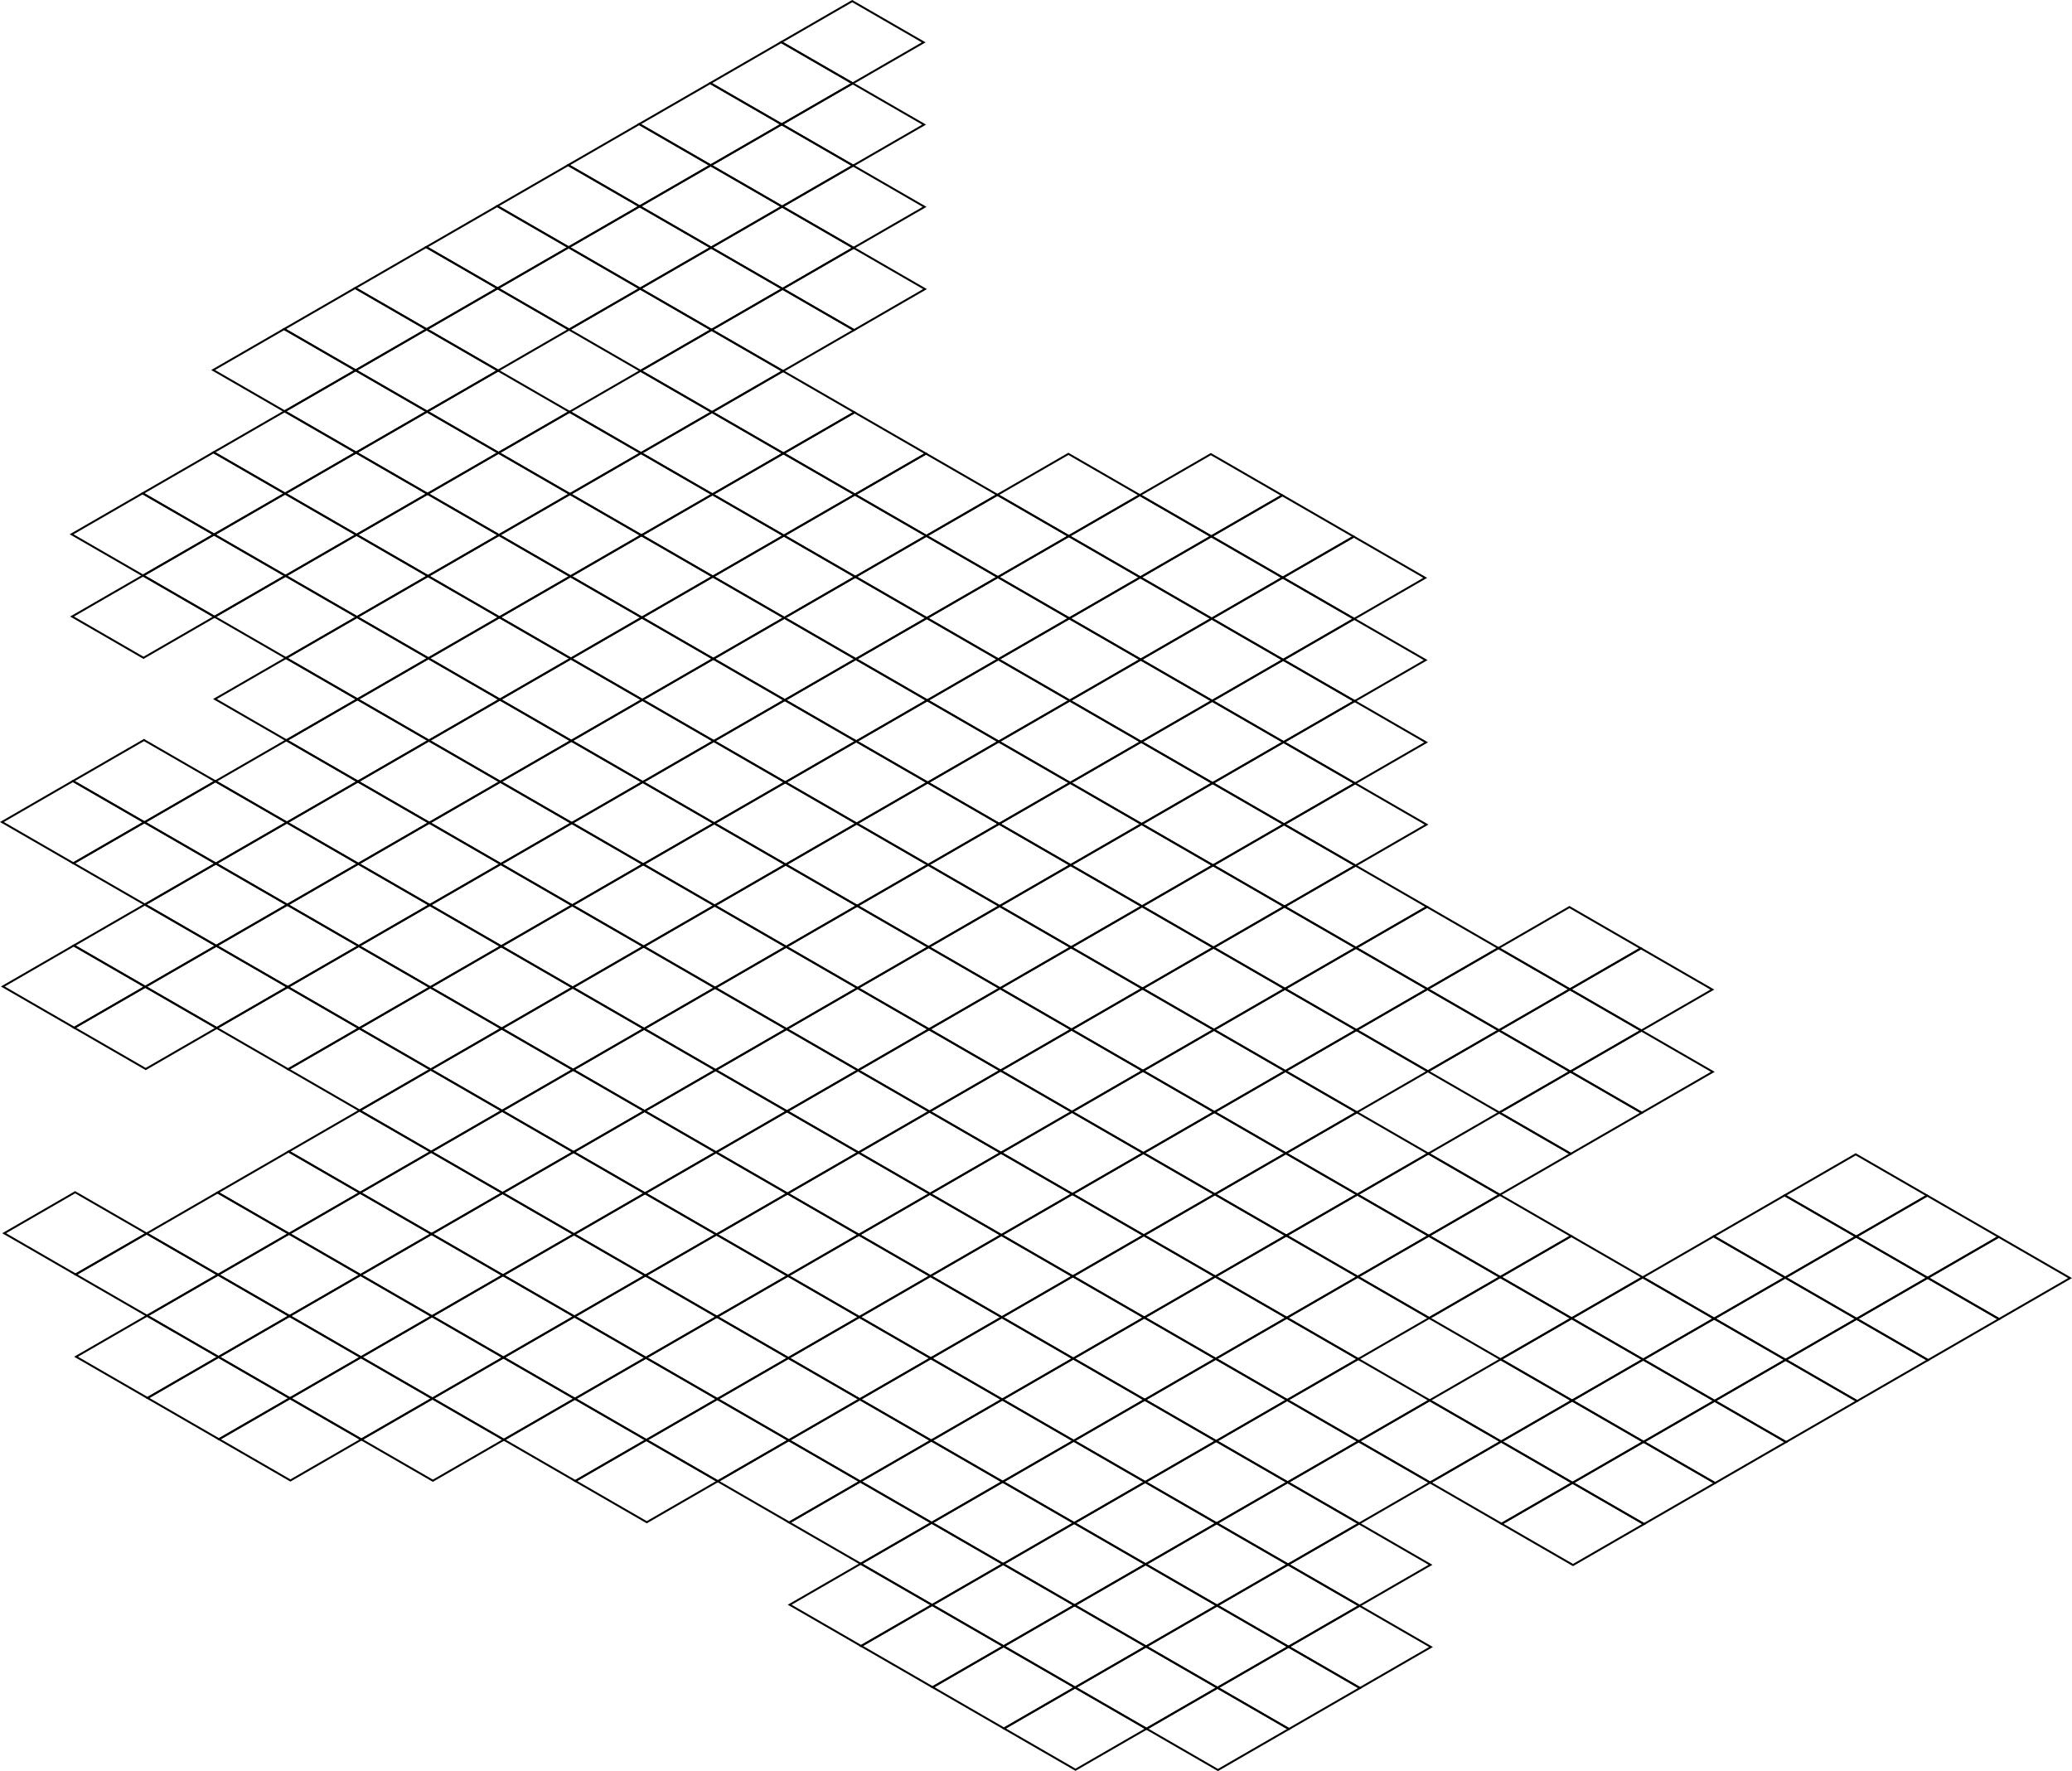 <svg xmlns="http://www.w3.org/2000/svg" viewBox="0 0 1160.41 991.98"><defs><style>.cls-1{fill:none;stroke:#000;stroke-miterlimit:10;stroke-width:1.08px;}</style></defs><title>iso-grid-scattered</title><g id="Layer_2" data-name="Layer 2"><g id="Layer_1-2" data-name="Layer 1"><polygon class="cls-1" points="678.13 254.34 718.14 277.44 678.38 300.4 638.36 277.3 678.13 254.34"/><polygon class="cls-1" points="718.14 277.44 758.16 300.55 718.39 323.51 678.38 300.4 718.14 277.44"/><polygon class="cls-1" points="758.16 300.55 798.18 323.65 758.41 346.61 718.39 323.51 758.16 300.55"/><polygon class="cls-1" points="598.34 254.2 638.36 277.3 598.59 300.26 558.58 277.15 598.34 254.2"/><polygon class="cls-1" points="638.36 277.3 678.38 300.4 638.61 323.36 598.59 300.26 638.36 277.3"/><polygon class="cls-1" points="678.38 300.4 718.39 323.51 678.63 346.47 638.61 323.36 678.38 300.4"/><polygon class="cls-1" points="718.39 323.51 758.41 346.61 718.64 369.57 678.63 346.47 718.39 323.51"/><polygon class="cls-1" points="758.41 346.61 798.43 369.71 758.66 392.67 718.64 369.57 758.41 346.61"/><polygon class="cls-1" points="438.53 207.84 478.54 230.95 438.77 253.91 398.75 230.8 438.53 207.84"/><polygon class="cls-1" points="478.54 230.95 518.56 254.05 478.79 277.01 438.77 253.91 478.54 230.95"/><polygon class="cls-1" points="518.56 254.05 558.58 277.15 518.8 300.11 478.79 277.01 518.56 254.05"/><polygon class="cls-1" points="558.58 277.15 598.59 300.26 558.83 323.22 518.8 300.11 558.58 277.15"/><polygon class="cls-1" points="598.59 300.26 638.61 323.36 598.84 346.32 558.83 323.22 598.59 300.26"/><polygon class="cls-1" points="638.61 323.36 678.63 346.47 638.86 369.42 598.84 346.32 638.61 323.36"/><polygon class="cls-1" points="678.63 346.47 718.64 369.57 678.88 392.53 638.86 369.42 678.63 346.47"/><polygon class="cls-1" points="718.64 369.57 758.66 392.67 718.88 415.63 678.88 392.53 718.64 369.57"/><polygon class="cls-1" points="758.66 392.67 798.68 415.78 758.9 438.73 718.88 415.63 758.66 392.67"/><polygon class="cls-1" points="358.74 207.7 398.75 230.8 358.98 253.76 318.97 230.66 358.74 207.7"/><polygon class="cls-1" points="398.75 230.8 438.77 253.91 399 276.87 358.98 253.76 398.75 230.8"/><polygon class="cls-1" points="438.77 253.91 478.79 277.01 439.02 299.97 399 276.87 438.77 253.91"/><polygon class="cls-1" points="478.79 277.01 518.8 300.11 479.03 323.07 439.02 299.97 478.79 277.01"/><polygon class="cls-1" points="518.8 300.11 558.83 323.22 519.05 346.18 479.03 323.07 518.8 300.11"/><polygon class="cls-1" points="558.83 323.22 598.84 346.32 559.07 369.28 519.05 346.18 558.83 323.22"/><polygon class="cls-1" points="598.84 346.32 638.86 369.42 599.08 392.38 559.07 369.28 598.84 346.32"/><polygon class="cls-1" points="638.86 369.42 678.88 392.53 639.1 415.49 599.08 392.38 638.86 369.42"/><polygon class="cls-1" points="678.88 392.53 718.88 415.63 679.12 438.59 639.1 415.49 678.88 392.53"/><polygon class="cls-1" points="718.88 415.63 758.9 438.73 719.13 461.69 679.12 438.59 718.88 415.63"/><polygon class="cls-1" points="758.9 438.73 798.92 461.84 759.15 484.8 719.13 461.69 758.9 438.73"/><polygon class="cls-1" points="278.95 207.55 318.97 230.66 279.2 253.62 239.18 230.51 278.95 207.55"/><polygon class="cls-1" points="318.97 230.66 358.98 253.76 319.22 276.72 279.2 253.62 318.97 230.66"/><polygon class="cls-1" points="358.98 253.76 399 276.87 359.23 299.82 319.22 276.72 358.98 253.76"/><polygon class="cls-1" points="399 276.87 439.02 299.97 399.25 322.93 359.23 299.82 399 276.87"/><polygon class="cls-1" points="439.02 299.97 479.03 323.07 439.27 346.03 399.25 322.93 439.02 299.97"/><polygon class="cls-1" points="479.03 323.07 519.05 346.18 479.28 369.14 439.27 346.03 479.03 323.07"/><polygon class="cls-1" points="519.05 346.18 559.07 369.28 519.3 392.24 479.28 369.14 519.05 346.18"/><polygon class="cls-1" points="559.07 369.28 599.08 392.38 559.32 415.34 519.3 392.24 559.07 369.28"/><polygon class="cls-1" points="599.08 392.38 639.1 415.49 599.33 438.45 559.32 415.34 599.08 392.38"/><polygon class="cls-1" points="639.1 415.49 679.12 438.59 639.35 461.55 599.33 438.45 639.1 415.49"/><polygon class="cls-1" points="679.12 438.59 719.13 461.69 679.37 484.65 639.35 461.55 679.12 438.59"/><polygon class="cls-1" points="719.13 461.69 759.15 484.8 719.38 507.76 679.37 484.65 719.13 461.69"/><polygon class="cls-1" points="759.15 484.8 799.17 507.9 759.4 530.86 719.38 507.76 759.15 484.8"/><polygon class="cls-1" points="239.18 230.51 279.2 253.62 239.43 276.58 199.42 253.47 239.18 230.51"/><polygon class="cls-1" points="279.2 253.62 319.22 276.72 279.45 299.68 239.43 276.58 279.2 253.62"/><polygon class="cls-1" points="319.22 276.72 359.23 299.82 319.47 322.79 279.45 299.68 319.22 276.72"/><polygon class="cls-1" points="359.23 299.82 399.25 322.93 359.48 345.89 319.47 322.79 359.23 299.82"/><polygon class="cls-1" points="399.25 322.93 439.27 346.03 399.5 368.99 359.48 345.89 399.25 322.93"/><polygon class="cls-1" points="439.27 346.03 479.28 369.14 439.52 392.1 399.5 368.99 439.27 346.03"/><polygon class="cls-1" points="479.28 369.14 519.3 392.24 479.53 415.2 439.52 392.1 479.28 369.14"/><polygon class="cls-1" points="519.3 392.24 559.32 415.34 519.55 438.3 479.53 415.2 519.3 392.24"/><polygon class="cls-1" points="559.32 415.34 599.33 438.45 559.57 461.41 519.55 438.3 559.32 415.34"/><polygon class="cls-1" points="599.33 438.45 639.35 461.55 599.58 484.51 559.57 461.41 599.33 438.45"/><polygon class="cls-1" points="639.35 461.55 679.37 484.65 639.6 507.61 599.58 484.51 639.35 461.55"/><polygon class="cls-1" points="679.37 484.65 719.38 507.76 679.62 530.72 639.6 507.61 679.37 484.65"/><polygon class="cls-1" points="719.38 507.76 759.4 530.86 719.63 553.82 679.62 530.72 719.38 507.76"/><polygon class="cls-1" points="759.4 530.86 799.42 553.97 759.65 576.92 719.63 553.82 759.4 530.86"/><polygon class="cls-1" points="159.4 230.37 199.42 253.47 159.65 276.43 119.63 253.33 159.4 230.37"/><polygon class="cls-1" points="199.42 253.47 239.43 276.58 199.67 299.54 159.65 276.43 199.42 253.47"/><polygon class="cls-1" points="239.43 276.58 279.45 299.68 239.68 322.64 199.67 299.54 239.43 276.58"/><polygon class="cls-1" points="279.45 299.68 319.47 322.79 279.7 345.74 239.68 322.64 279.45 299.68"/><polygon class="cls-1" points="319.47 322.79 359.48 345.89 319.72 368.85 279.7 345.74 319.47 322.79"/><polygon class="cls-1" points="359.48 345.89 399.5 368.99 359.73 391.95 319.72 368.85 359.48 345.89"/><polygon class="cls-1" points="399.5 368.99 439.52 392.1 399.75 415.05 359.73 391.95 399.5 368.99"/><polygon class="cls-1" points="439.52 392.1 479.53 415.2 439.77 438.16 399.75 415.05 439.52 392.1"/><polygon class="cls-1" points="479.53 415.2 519.55 438.3 479.78 461.26 439.77 438.16 479.53 415.2"/><polygon class="cls-1" points="519.55 438.3 559.57 461.41 519.8 484.37 479.78 461.26 519.55 438.3"/><polygon class="cls-1" points="559.57 461.41 599.58 484.51 559.82 507.47 519.8 484.37 559.57 461.41"/><polygon class="cls-1" points="599.58 484.51 639.6 507.61 599.83 530.57 559.82 507.47 599.58 484.51"/><polygon class="cls-1" points="639.6 507.61 679.62 530.72 639.85 553.68 599.83 530.57 639.6 507.61"/><polygon class="cls-1" points="679.62 530.72 719.63 553.82 679.87 576.78 639.85 553.68 679.62 530.72"/><polygon class="cls-1" points="719.63 553.82 759.65 576.92 719.88 599.88 679.87 576.78 719.63 553.82"/><polygon class="cls-1" points="759.65 576.92 799.67 600.03 759.9 622.99 719.88 599.88 759.65 576.92"/><polygon class="cls-1" points="799.17 507.9 839.19 531.01 799.42 553.97 759.4 530.86 799.17 507.9"/><polygon class="cls-1" points="119.63 253.33 159.65 276.43 119.88 299.39 79.87 276.29 119.63 253.33"/><polygon class="cls-1" points="159.65 276.43 199.67 299.54 159.9 322.5 119.88 299.39 159.65 276.43"/><polygon class="cls-1" points="199.67 299.54 239.68 322.64 199.92 345.6 159.9 322.5 199.67 299.54"/><polygon class="cls-1" points="239.68 322.64 279.7 345.74 239.93 368.7 199.92 345.6 239.68 322.64"/><polygon class="cls-1" points="279.7 345.74 319.72 368.85 279.95 391.81 239.93 368.7 279.7 345.74"/><polygon class="cls-1" points="319.72 368.85 359.73 391.95 319.97 414.91 279.95 391.81 319.72 368.85"/><polygon class="cls-1" points="359.73 391.95 399.75 415.05 359.98 438.01 319.97 414.91 359.73 391.95"/><polygon class="cls-1" points="399.75 415.05 439.77 438.16 400 461.12 359.98 438.01 399.75 415.05"/><polygon class="cls-1" points="439.77 438.16 479.78 461.26 440.02 484.22 400 461.12 439.77 438.16"/><polygon class="cls-1" points="479.78 461.26 519.8 484.37 480.03 507.33 440.02 484.22 479.78 461.26"/><polygon class="cls-1" points="519.8 484.37 559.82 507.47 520.05 530.43 480.03 507.33 519.8 484.37"/><polygon class="cls-1" points="559.82 507.47 599.83 530.57 560.07 553.53 520.05 530.43 559.82 507.47"/><polygon class="cls-1" points="599.83 530.57 639.85 553.68 600.08 576.64 560.07 553.53 599.83 530.57"/><polygon class="cls-1" points="639.85 553.68 679.87 576.78 640.1 599.74 600.08 576.64 639.85 553.68"/><polygon class="cls-1" points="679.87 576.78 719.88 599.88 680.12 622.84 640.1 599.74 679.87 576.78"/><polygon class="cls-1" points="719.88 599.88 759.9 622.99 720.13 645.95 680.12 622.84 719.88 599.88"/><polygon class="cls-1" points="759.9 622.99 799.92 646.09 760.15 669.05 720.13 645.95 759.9 622.99"/><polygon class="cls-1" points="79.87 276.29 119.88 299.39 80.12 322.35 40.1 299.25 79.87 276.29"/><polygon class="cls-1" points="119.88 299.39 159.9 322.5 120.13 345.46 80.12 322.35 119.88 299.39"/><polygon class="cls-1" points="159.9 322.5 199.92 345.6 160.15 368.56 120.13 345.46 159.9 322.5"/><polygon class="cls-1" points="199.92 345.6 239.93 368.7 200.17 391.66 160.15 368.56 199.92 345.6"/><polygon class="cls-1" points="239.93 368.7 279.95 391.81 240.18 414.77 200.17 391.66 239.93 368.7"/><polygon class="cls-1" points="279.95 391.81 319.97 414.91 280.2 437.87 240.18 414.77 279.95 391.81"/><polygon class="cls-1" points="319.97 414.91 359.98 438.01 320.22 460.97 280.2 437.87 319.97 414.91"/><polygon class="cls-1" points="359.98 438.01 400 461.12 360.23 484.08 320.22 460.97 359.98 438.01"/><polygon class="cls-1" points="400 461.12 440.02 484.22 400.25 507.18 360.23 484.08 400 461.12"/><polygon class="cls-1" points="1.58 552.53 41.34 529.57 81.36 552.68 41.6 575.64 1.58 552.53"/><polygon class="cls-1" points="1.08 460.4 40.84 437.44 80.86 460.54 41.1 483.5 1.08 460.4"/><polygon class="cls-1" points="2.32 690.72 42.08 667.76 82.1 690.86 42.34 713.82 2.32 690.72"/><polygon class="cls-1" points="159.39 230.37 199.17 207.41 239.18 230.51 199.41 253.47 159.39 230.37"/><polygon class="cls-1" points="199.17 207.41 238.93 184.44 278.94 207.55 239.18 230.51 199.17 207.41"/><polygon class="cls-1" points="238.93 184.44 278.69 161.49 318.7 184.59 278.94 207.55 238.93 184.44"/><polygon class="cls-1" points="119.37 207.25 159.14 184.29 199.16 207.4 159.38 230.35 119.37 207.25"/><polygon class="cls-1" points="159.14 184.29 198.91 161.33 238.92 184.44 199.16 207.4 159.14 184.29"/><polygon class="cls-1" points="198.91 161.33 238.66 138.37 278.68 161.47 238.92 184.44 198.91 161.33"/><polygon class="cls-1" points="238.68 138.38 278.46 115.42 318.48 138.52 278.7 161.49 238.68 138.38"/><polygon class="cls-1" points="278.46 115.42 318.22 92.46 358.24 115.57 318.48 138.52 278.46 115.42"/><polygon class="cls-1" points="318.22 92.46 357.98 69.5 398 92.61 358.24 115.57 318.22 92.46"/><polygon class="cls-1" points="357.98 69.5 397.76 46.55 437.78 69.64 398 92.61 357.98 69.5"/><polygon class="cls-1" points="397.76 46.55 437.52 23.58 477.54 46.69 437.78 69.64 397.76 46.55"/><polygon class="cls-1" points="437.52 23.58 477.28 0.62 517.3 23.73 477.54 46.69 437.52 23.58"/><polygon class="cls-1" points="278.7 161.49 318.48 138.52 358.48 161.63 318.72 184.59 278.7 161.49"/><polygon class="cls-1" points="318.48 138.52 358.24 115.57 398.26 138.67 358.48 161.63 318.48 138.52"/><polygon class="cls-1" points="358.24 115.57 398 92.61 438.02 115.71 398.26 138.67 358.24 115.57"/><polygon class="cls-1" points="398 92.61 437.78 69.64 477.8 92.75 438.02 115.71 398 92.61"/><polygon class="cls-1" points="437.78 69.64 477.54 46.69 517.56 69.79 477.8 92.75 437.78 69.64"/><polygon class="cls-1" points="318.72 184.59 358.48 161.63 398.5 184.74 358.74 207.69 318.72 184.59"/><polygon class="cls-1" points="358.48 161.63 398.26 138.67 438.28 161.77 398.5 184.74 358.48 161.63"/><polygon class="cls-1" points="398.26 138.67 438.02 115.71 478.04 138.81 438.28 161.77 398.26 138.67"/><polygon class="cls-1" points="438.02 115.71 477.8 92.75 517.82 115.86 478.04 138.81 438.02 115.71"/><polygon class="cls-1" points="358.74 207.69 398.5 184.74 438.52 207.84 398.76 230.8 358.74 207.69"/><polygon class="cls-1" points="398.5 184.74 438.28 161.77 478.3 184.88 438.52 207.84 398.5 184.74"/><polygon class="cls-1" points="438.28 161.77 478.04 138.81 518.05 161.92 478.3 184.88 438.28 161.77"/><polygon class="cls-1" points="440.02 484.22 480.03 507.33 440.27 530.28 400.25 507.18 440.02 484.22"/><polygon class="cls-1" points="480.03 507.33 520.05 530.43 480.28 553.39 440.27 530.28 480.03 507.33"/><polygon class="cls-1" points="520.05 530.43 560.07 553.53 520.3 576.49 480.28 553.39 520.05 530.43"/><polygon class="cls-1" points="560.07 553.53 600.08 576.64 560.32 599.6 520.3 576.49 560.07 553.53"/><polygon class="cls-1" points="600.08 576.64 640.1 599.74 600.33 622.7 560.32 599.6 600.08 576.64"/><polygon class="cls-1" points="640.1 599.74 680.12 622.84 640.35 645.8 600.33 622.7 640.1 599.74"/><polygon class="cls-1" points="680.12 622.84 720.13 645.95 680.36 668.91 640.35 645.8 680.12 622.84"/><polygon class="cls-1" points="720.13 645.95 760.15 669.05 720.38 692.01 680.36 668.91 720.13 645.95"/><polygon class="cls-1" points="760.15 669.05 800.17 692.15 760.4 715.11 720.38 692.01 760.15 669.05"/><polygon class="cls-1" points="80.12 322.35 120.13 345.46 80.37 368.43 40.35 345.31 80.12 322.35"/><polygon class="cls-1" points="160.15 368.56 200.17 391.66 160.4 414.63 120.38 391.52 160.15 368.56"/><polygon class="cls-1" points="200.17 391.66 240.18 414.77 200.42 437.74 160.4 414.63 200.17 391.66"/><polygon class="cls-1" points="240.18 414.77 280.2 437.87 240.43 460.83 200.42 437.74 240.18 414.77"/><polygon class="cls-1" points="280.2 437.87 320.22 460.97 280.45 483.94 240.43 460.83 280.2 437.87"/><polygon class="cls-1" points="320.22 460.97 360.23 484.08 320.47 507.05 280.45 483.94 320.22 460.97"/><polygon class="cls-1" points="360.23 484.08 400.25 507.18 360.48 530.14 320.47 507.05 360.23 484.08"/><polygon class="cls-1" points="400.25 507.18 440.27 530.28 400.5 553.25 360.48 530.14 400.25 507.18"/><polygon class="cls-1" points="440.27 530.28 480.28 553.39 440.52 576.36 400.5 553.25 440.27 530.28"/><polygon class="cls-1" points="480.28 553.39 520.3 576.49 480.53 599.46 440.52 576.36 480.28 553.39"/><polygon class="cls-1" points="520.3 576.49 560.32 599.6 520.55 622.55 480.53 599.46 520.3 576.49"/><polygon class="cls-1" points="560.32 599.6 600.33 622.7 560.57 645.66 520.55 622.55 560.32 599.6"/><polygon class="cls-1" points="600.33 622.7 640.35 645.8 600.58 668.76 560.57 645.66 600.33 622.7"/><polygon class="cls-1" points="640.35 645.8 680.36 668.91 640.6 691.87 600.58 668.76 640.35 645.8"/><polygon class="cls-1" points="680.36 668.91 720.38 692.01 680.61 714.98 640.6 691.87 680.36 668.91"/><polygon class="cls-1" points="720.38 692.01 760.4 715.11 720.63 738.08 680.61 714.98 720.38 692.01"/><polygon class="cls-1" points="760.4 715.11 800.42 738.22 760.65 761.18 720.63 738.08 760.4 715.11"/><polygon class="cls-1" points="160.4 414.63 200.42 437.74 160.65 460.69 120.63 437.58 160.4 414.63"/><polygon class="cls-1" points="200.42 437.74 240.43 460.83 200.67 483.8 160.65 460.69 200.42 437.74"/><polygon class="cls-1" points="240.43 460.83 280.45 483.94 240.68 506.89 200.67 483.8 240.43 460.83"/><polygon class="cls-1" points="280.45 483.94 320.47 507.05 280.7 530 240.68 506.89 280.45 483.94"/><polygon class="cls-1" points="320.47 507.05 360.48 530.14 320.72 553.11 280.7 530 320.47 507.05"/><polygon class="cls-1" points="360.48 530.14 400.5 553.25 360.73 576.21 320.72 553.11 360.48 530.14"/><polygon class="cls-1" points="400.5 553.25 440.52 576.36 400.75 599.32 360.73 576.21 400.5 553.25"/><polygon class="cls-1" points="440.52 576.36 480.53 599.46 440.77 622.41 400.75 599.32 440.52 576.36"/><polygon class="cls-1" points="480.53 599.46 520.55 622.55 480.78 645.51 440.77 622.41 480.53 599.46"/><polygon class="cls-1" points="520.55 622.55 560.57 645.66 520.8 668.63 480.78 645.51 520.55 622.55"/><polygon class="cls-1" points="560.57 645.66 600.58 668.76 560.82 691.73 520.8 668.63 560.57 645.66"/><polygon class="cls-1" points="600.58 668.76 640.6 691.87 600.83 714.84 560.82 691.73 600.58 668.76"/><polygon class="cls-1" points="640.6 691.87 680.61 714.98 640.85 737.94 600.83 714.84 640.6 691.87"/><polygon class="cls-1" points="680.61 714.98 720.63 738.08 680.86 761.03 640.85 737.94 680.61 714.98"/><polygon class="cls-1" points="720.63 738.08 760.65 761.18 720.88 784.14 680.86 761.03 720.63 738.08"/><polygon class="cls-1" points="760.65 761.18 800.67 784.28 760.9 807.25 720.88 784.14 760.65 761.18"/><polygon class="cls-1" points="80.62 414.49 120.63 437.58 80.87 460.55 40.85 437.45 80.62 414.49"/><polygon class="cls-1" points="120.63 437.58 160.65 460.69 120.88 483.66 80.87 460.55 120.63 437.58"/><polygon class="cls-1" points="160.65 460.69 200.67 483.8 160.9 506.76 120.88 483.66 160.65 460.69"/><polygon class="cls-1" points="200.67 483.8 240.68 506.89 200.91 529.86 160.9 506.76 200.67 483.8"/><polygon class="cls-1" points="240.68 506.89 280.7 530 240.93 552.97 200.91 529.86 240.68 506.89"/><polygon class="cls-1" points="280.7 530 320.72 553.11 280.95 576.07 240.93 552.97 280.7 530"/><polygon class="cls-1" points="320.72 553.11 360.73 576.21 320.97 599.17 280.95 576.07 320.72 553.11"/><polygon class="cls-1" points="360.73 576.21 400.75 599.32 360.98 622.28 320.97 599.17 360.73 576.21"/><polygon class="cls-1" points="400.75 599.32 440.77 622.41 401 645.38 360.98 622.28 400.75 599.32"/><polygon class="cls-1" points="440.77 622.41 480.78 645.51 441.02 668.48 401 645.38 440.77 622.41"/><polygon class="cls-1" points="480.78 645.51 520.8 668.63 481.03 691.59 441.02 668.48 480.78 645.51"/><polygon class="cls-1" points="520.8 668.63 560.82 691.73 521.05 714.69 481.03 691.59 520.8 668.63"/><polygon class="cls-1" points="560.82 691.73 600.83 714.84 561.07 737.79 521.05 714.69 560.82 691.73"/><polygon class="cls-1" points="600.83 714.84 640.85 737.94 601.08 760.9 561.07 737.79 600.83 714.84"/><polygon class="cls-1" points="640.85 737.94 680.86 761.03 641.1 784 601.08 760.9 640.85 737.94"/><polygon class="cls-1" points="680.86 761.03 720.88 784.14 681.11 807.11 641.1 784 680.86 761.03"/><polygon class="cls-1" points="720.88 784.14 760.9 807.25 721.13 830.21 681.11 807.11 720.88 784.14"/><polygon class="cls-1" points="760.9 807.25 800.92 830.35 761.15 853.31 721.13 830.21 760.9 807.25"/><polygon class="cls-1" points="80.87 460.55 120.88 483.66 81.12 506.61 41.1 483.51 80.87 460.55"/><polygon class="cls-1" points="120.88 483.66 160.9 506.76 121.13 529.72 81.12 506.61 120.88 483.66"/><polygon class="cls-1" points="160.9 506.76 200.91 529.86 161.15 552.82 121.13 529.72 160.9 506.76"/><polygon class="cls-1" points="200.91 529.86 240.93 552.97 201.16 575.93 161.15 552.82 200.91 529.86"/><polygon class="cls-1" points="240.93 552.97 280.95 576.07 241.18 599.03 201.16 575.93 240.93 552.97"/><polygon class="cls-1" points="280.95 576.07 320.97 599.17 281.2 622.13 241.18 599.03 280.95 576.07"/><polygon class="cls-1" points="320.97 599.17 360.98 622.28 321.22 645.24 281.2 622.13 320.97 599.17"/><polygon class="cls-1" points="360.98 622.28 401 645.38 361.23 668.34 321.22 645.24 360.98 622.28"/><polygon class="cls-1" points="401 645.38 441.02 668.48 401.25 691.44 361.23 668.34 401 645.38"/><polygon class="cls-1" points="441.02 668.48 481.03 691.59 441.27 714.55 401.25 691.44 441.02 668.48"/><polygon class="cls-1" points="481.03 691.59 521.05 714.69 481.28 737.65 441.27 714.55 481.03 691.59"/><polygon class="cls-1" points="521.05 714.69 561.07 737.79 521.3 760.75 481.28 737.65 521.05 714.69"/><polygon class="cls-1" points="561.07 737.79 601.08 760.9 561.32 783.86 521.3 760.75 561.07 737.79"/><polygon class="cls-1" points="601.08 760.9 641.1 784 601.33 806.96 561.32 783.86 601.08 760.9"/><polygon class="cls-1" points="641.1 784 681.11 807.11 641.35 830.06 601.33 806.96 641.1 784"/><polygon class="cls-1" points="839.93 669.19 879.95 692.3 840.18 715.26 800.17 692.15 839.93 669.19"/><polygon class="cls-1" points="879.95 692.3 919.97 715.4 880.2 738.36 840.18 715.26 879.95 692.3"/><polygon class="cls-1" points="800.17 692.15 840.18 715.26 800.42 738.22 760.4 715.11 800.17 692.15"/><polygon class="cls-1" points="840.18 715.26 880.2 738.36 840.43 761.32 800.42 738.22 840.18 715.26"/><polygon class="cls-1" points="1039.28 646.52 1079.3 669.63 1039.53 692.6 999.51 669.49 1039.28 646.52"/><polygon class="cls-1" points="1079.3 669.63 1119.31 692.74 1079.55 715.7 1039.53 692.6 1079.3 669.63"/><polygon class="cls-1" points="1119.31 692.74 1159.33 715.84 1119.56 738.79 1079.55 715.7 1119.31 692.74"/><polygon class="cls-1" points="999.51 669.49 1039.53 692.6 999.76 715.56 959.75 692.45 999.51 669.49"/><polygon class="cls-1" points="1039.53 692.6 1079.55 715.7 1039.78 738.66 999.76 715.56 1039.53 692.6"/><polygon class="cls-1" points="1079.55 715.7 1119.56 738.79 1079.8 761.76 1039.78 738.66 1079.55 715.7"/><polygon class="cls-1" points="959.75 692.45 999.76 715.56 960 738.52 919.98 715.41 959.75 692.45"/><polygon class="cls-1" points="999.76 715.56 1039.78 738.66 1000.01 761.62 960 738.52 999.76 715.56"/><polygon class="cls-1" points="1039.78 738.66 1079.8 761.76 1040.03 784.72 1000.01 761.62 1039.78 738.66"/><polygon class="cls-1" points="919.98 715.41 960 738.52 920.23 761.47 880.21 738.37 919.98 715.41"/><polygon class="cls-1" points="960 738.52 1000.01 761.62 960.25 784.58 920.23 761.47 960 738.52"/><polygon class="cls-1" points="1000.01 761.62 1040.03 784.72 1000.26 807.68 960.25 784.58 1000.01 761.62"/><polygon class="cls-1" points="919.23 577.21 959.25 600.32 919.48 623.28 879.46 600.17 919.23 577.21"/><polygon class="cls-1" points="880.21 738.37 920.23 761.47 880.46 784.43 840.45 761.33 880.21 738.37"/><polygon class="cls-1" points="920.23 761.47 960.25 784.58 920.48 807.54 880.46 784.43 920.23 761.47"/><polygon class="cls-1" points="960.25 784.58 1000.26 807.68 960.5 830.64 920.48 807.54 960.25 784.58"/><polygon class="cls-1" points="878.96 508.04 918.97 531.15 879.21 554.11 839.19 531.01 878.96 508.04"/><polygon class="cls-1" points="918.97 531.15 958.99 554.25 919.22 577.21 879.21 554.11 918.97 531.15"/><polygon class="cls-1" points="879.46 600.17 919.48 623.28 879.71 646.24 839.69 623.13 879.46 600.17"/><polygon class="cls-1" points="840.45 761.33 880.46 784.43 840.69 807.39 800.67 784.29 840.45 761.33"/><polygon class="cls-1" points="880.46 784.43 920.48 807.54 880.7 830.5 840.69 807.39 880.46 784.43"/><polygon class="cls-1" points="920.48 807.54 960.5 830.64 920.72 853.6 880.7 830.5 920.48 807.54"/><polygon class="cls-1" points="839.19 531.01 879.21 554.11 839.44 577.07 799.43 553.96 839.19 531.01"/><polygon class="cls-1" points="879.21 554.11 919.22 577.21 879.46 600.17 839.44 577.07 879.21 554.11"/><polygon class="cls-1" points="839.69 623.13 879.71 646.24 839.94 669.2 799.93 646.09 839.69 623.13"/><polygon class="cls-1" points="800.67 784.29 840.69 807.39 800.92 830.35 760.9 807.25 800.67 784.29"/><polygon class="cls-1" points="840.69 807.39 880.7 830.5 840.94 853.46 800.92 830.35 840.69 807.39"/><polygon class="cls-1" points="880.7 830.5 920.72 853.6 880.95 876.56 840.94 853.46 880.7 830.5"/><polygon class="cls-1" points="799.43 553.96 839.44 577.07 799.68 600.03 759.66 576.92 799.43 553.96"/><polygon class="cls-1" points="839.44 577.07 879.46 600.17 839.69 623.13 799.68 600.03 839.44 577.07"/><polygon class="cls-1" points="799.93 646.09 839.94 669.2 800.18 692.15 760.16 669.05 799.93 646.09"/><polygon class="cls-1" points="681.11 807.11 721.13 830.21 681.36 853.17 641.35 830.06 681.11 807.11"/><polygon class="cls-1" points="721.13 830.21 761.15 853.31 721.38 876.27 681.36 853.17 721.13 830.21"/><polygon class="cls-1" points="761.15 853.31 801.16 876.42 761.4 899.37 721.38 876.27 761.15 853.31"/><polygon class="cls-1" points="81.12 506.61 121.13 529.72 81.36 552.68 41.34 529.57 81.12 506.61"/><polygon class="cls-1" points="121.13 529.72 161.15 552.82 121.38 575.78 81.36 552.68 121.13 529.72"/><polygon class="cls-1" points="161.15 552.82 201.16 575.93 161.4 598.88 121.38 575.78 161.15 552.82"/><polygon class="cls-1" points="201.16 575.93 241.18 599.03 201.41 621.99 161.4 598.88 201.16 575.93"/><polygon class="cls-1" points="241.18 599.03 281.2 622.13 241.43 645.09 201.41 621.99 241.18 599.03"/><polygon class="cls-1" points="281.2 622.13 321.22 645.24 281.44 668.19 241.43 645.09 281.2 622.13"/><polygon class="cls-1" points="321.22 645.24 361.23 668.34 321.46 691.3 281.44 668.19 321.22 645.24"/><polygon class="cls-1" points="361.23 668.34 401.25 691.44 361.48 714.4 321.46 691.3 361.23 668.34"/><polygon class="cls-1" points="401.25 691.44 441.27 714.55 401.5 737.51 361.48 714.4 401.25 691.44"/><polygon class="cls-1" points="441.27 714.55 481.28 737.65 441.51 760.61 401.5 737.51 441.27 714.55"/><polygon class="cls-1" points="481.28 737.65 521.3 760.75 481.52 783.71 441.51 760.61 481.28 737.65"/><polygon class="cls-1" points="521.3 760.75 561.32 783.86 521.54 806.82 481.52 783.71 521.3 760.75"/><polygon class="cls-1" points="561.32 783.86 601.33 806.96 561.55 829.92 521.54 806.82 561.32 783.86"/><polygon class="cls-1" points="601.33 806.96 641.35 830.06 601.58 853.02 561.55 829.92 601.33 806.96"/><polygon class="cls-1" points="641.35 830.06 681.36 853.17 641.6 876.13 601.58 853.02 641.35 830.06"/><polygon class="cls-1" points="681.36 853.17 721.38 876.27 681.61 899.23 641.6 876.13 681.36 853.17"/><polygon class="cls-1" points="721.38 876.27 761.4 899.37 721.63 922.33 681.61 899.23 721.38 876.27"/><polygon class="cls-1" points="761.4 899.37 801.41 922.48 761.64 945.44 721.63 922.33 761.4 899.37"/><polygon class="cls-1" points="81.36 552.68 121.38 575.78 81.61 598.74 41.59 575.64 81.36 552.68"/><polygon class="cls-1" points="201.41 621.99 241.43 645.09 201.65 668.05 161.64 644.95 201.41 621.99"/><polygon class="cls-1" points="241.43 645.09 281.44 668.19 241.67 691.15 201.65 668.05 241.43 645.09"/><polygon class="cls-1" points="281.44 668.19 321.46 691.3 281.69 714.26 241.67 691.15 281.44 668.19"/><polygon class="cls-1" points="321.46 691.3 361.48 714.4 321.71 737.36 281.69 714.26 321.46 691.3"/><polygon class="cls-1" points="361.48 714.4 401.5 737.51 361.72 760.47 321.71 737.36 361.48 714.4"/><polygon class="cls-1" points="401.5 737.51 441.51 760.61 401.74 783.57 361.72 760.47 401.5 737.51"/><polygon class="cls-1" points="441.51 760.61 481.52 783.71 441.75 806.67 401.74 783.57 441.51 760.61"/><polygon class="cls-1" points="481.52 783.71 521.54 806.82 481.77 829.78 441.75 806.67 481.52 783.71"/><polygon class="cls-1" points="521.54 806.82 561.55 829.92 521.79 852.88 481.77 829.78 521.54 806.82"/><polygon class="cls-1" points="561.55 829.92 601.58 853.02 561.8 875.98 521.79 852.88 561.55 829.92"/><polygon class="cls-1" points="601.58 853.02 641.6 876.13 601.82 899.09 561.8 875.98 601.58 853.02"/><polygon class="cls-1" points="641.6 876.13 681.61 899.23 641.84 922.19 601.82 899.09 641.6 876.13"/><polygon class="cls-1" points="681.61 899.23 721.63 922.33 681.85 945.29 641.84 922.19 681.61 899.23"/><polygon class="cls-1" points="721.63 922.33 761.64 945.44 721.87 968.4 681.85 945.29 721.63 922.33"/><polygon class="cls-1" points="161.64 644.95 201.65 668.05 161.89 691.01 121.87 667.91 161.64 644.95"/><polygon class="cls-1" points="201.65 668.05 241.67 691.15 201.9 714.11 161.89 691.01 201.65 668.05"/><polygon class="cls-1" points="241.67 691.15 281.69 714.26 241.92 737.22 201.9 714.11 241.67 691.15"/><polygon class="cls-1" points="281.69 714.26 321.71 737.36 281.94 760.32 241.92 737.22 281.69 714.26"/><polygon class="cls-1" points="321.71 737.36 361.72 760.47 321.95 783.42 281.94 760.32 321.71 737.36"/><polygon class="cls-1" points="361.72 760.47 401.74 783.57 361.97 806.53 321.95 783.42 361.72 760.47"/><polygon class="cls-1" points="401.74 783.57 441.75 806.67 401.99 829.63 361.97 806.53 401.74 783.57"/><polygon class="cls-1" points="441.75 806.67 481.77 829.78 442 852.74 401.99 829.63 441.75 806.67"/><polygon class="cls-1" points="481.77 829.78 521.79 852.88 482.02 875.84 442 852.74 481.77 829.78"/><polygon class="cls-1" points="521.79 852.88 561.8 875.98 522.04 898.94 482.02 875.84 521.79 852.88"/><polygon class="cls-1" points="561.8 875.98 601.82 899.09 562.05 922.05 522.04 898.94 561.8 875.98"/><polygon class="cls-1" points="601.82 899.09 641.84 922.19 602.07 945.15 562.05 922.05 601.82 899.09"/><polygon class="cls-1" points="641.84 922.19 681.85 945.29 642.09 968.25 602.07 945.15 641.84 922.19"/><polygon class="cls-1" points="681.85 945.29 721.87 968.4 682.1 991.36 642.09 968.25 681.85 945.29"/><polygon class="cls-1" points="121.87 667.91 161.89 691.01 122.12 713.97 82.11 690.87 121.87 667.91"/><polygon class="cls-1" points="161.89 691.01 201.9 714.11 162.14 737.07 122.12 713.97 161.89 691.01"/><polygon class="cls-1" points="201.9 714.11 241.92 737.22 202.15 760.18 162.14 737.07 201.9 714.11"/><polygon class="cls-1" points="241.92 737.22 281.94 760.32 242.17 783.28 202.15 760.18 241.92 737.22"/><polygon class="cls-1" points="281.94 760.32 321.95 783.42 282.19 806.38 242.17 783.28 281.94 760.32"/><polygon class="cls-1" points="321.95 783.42 361.97 806.53 322.2 829.49 282.19 806.38 321.95 783.42"/><polygon class="cls-1" points="361.97 806.53 401.99 829.63 362.22 852.59 322.2 829.49 361.97 806.53"/><polygon class="cls-1" points="482.02 875.84 522.04 898.94 482.27 921.9 442.25 898.8 482.02 875.84"/><polygon class="cls-1" points="522.04 898.94 562.05 922.05 522.29 945 482.27 921.9 522.04 898.94"/><polygon class="cls-1" points="562.05 922.05 602.07 945.15 562.3 968.11 522.29 945 562.05 922.05"/><polygon class="cls-1" points="602.07 945.15 642.09 968.25 602.32 991.21 562.3 968.11 602.07 945.15"/><polygon class="cls-1" points="82.11 690.87 122.12 713.97 82.35 736.93 42.34 713.83 82.11 690.87"/><polygon class="cls-1" points="122.12 713.97 162.14 737.07 122.37 760.03 82.35 736.93 122.12 713.97"/><polygon class="cls-1" points="162.14 737.07 202.15 760.18 162.39 783.14 122.37 760.03 162.14 737.07"/><polygon class="cls-1" points="202.15 760.18 242.17 783.28 202.4 806.24 162.39 783.14 202.15 760.18"/><polygon class="cls-1" points="242.17 783.28 282.19 806.38 242.42 829.34 202.4 806.24 242.17 783.28"/><polygon class="cls-1" points="82.35 736.93 122.37 760.03 82.6 782.99 42.59 759.89 82.35 736.93"/><polygon class="cls-1" points="122.37 760.03 162.39 783.14 122.62 806.1 82.6 782.99 122.37 760.03"/><polygon class="cls-1" points="162.39 783.14 202.4 806.24 162.64 829.2 122.62 806.1 162.39 783.14"/></g></g></svg>